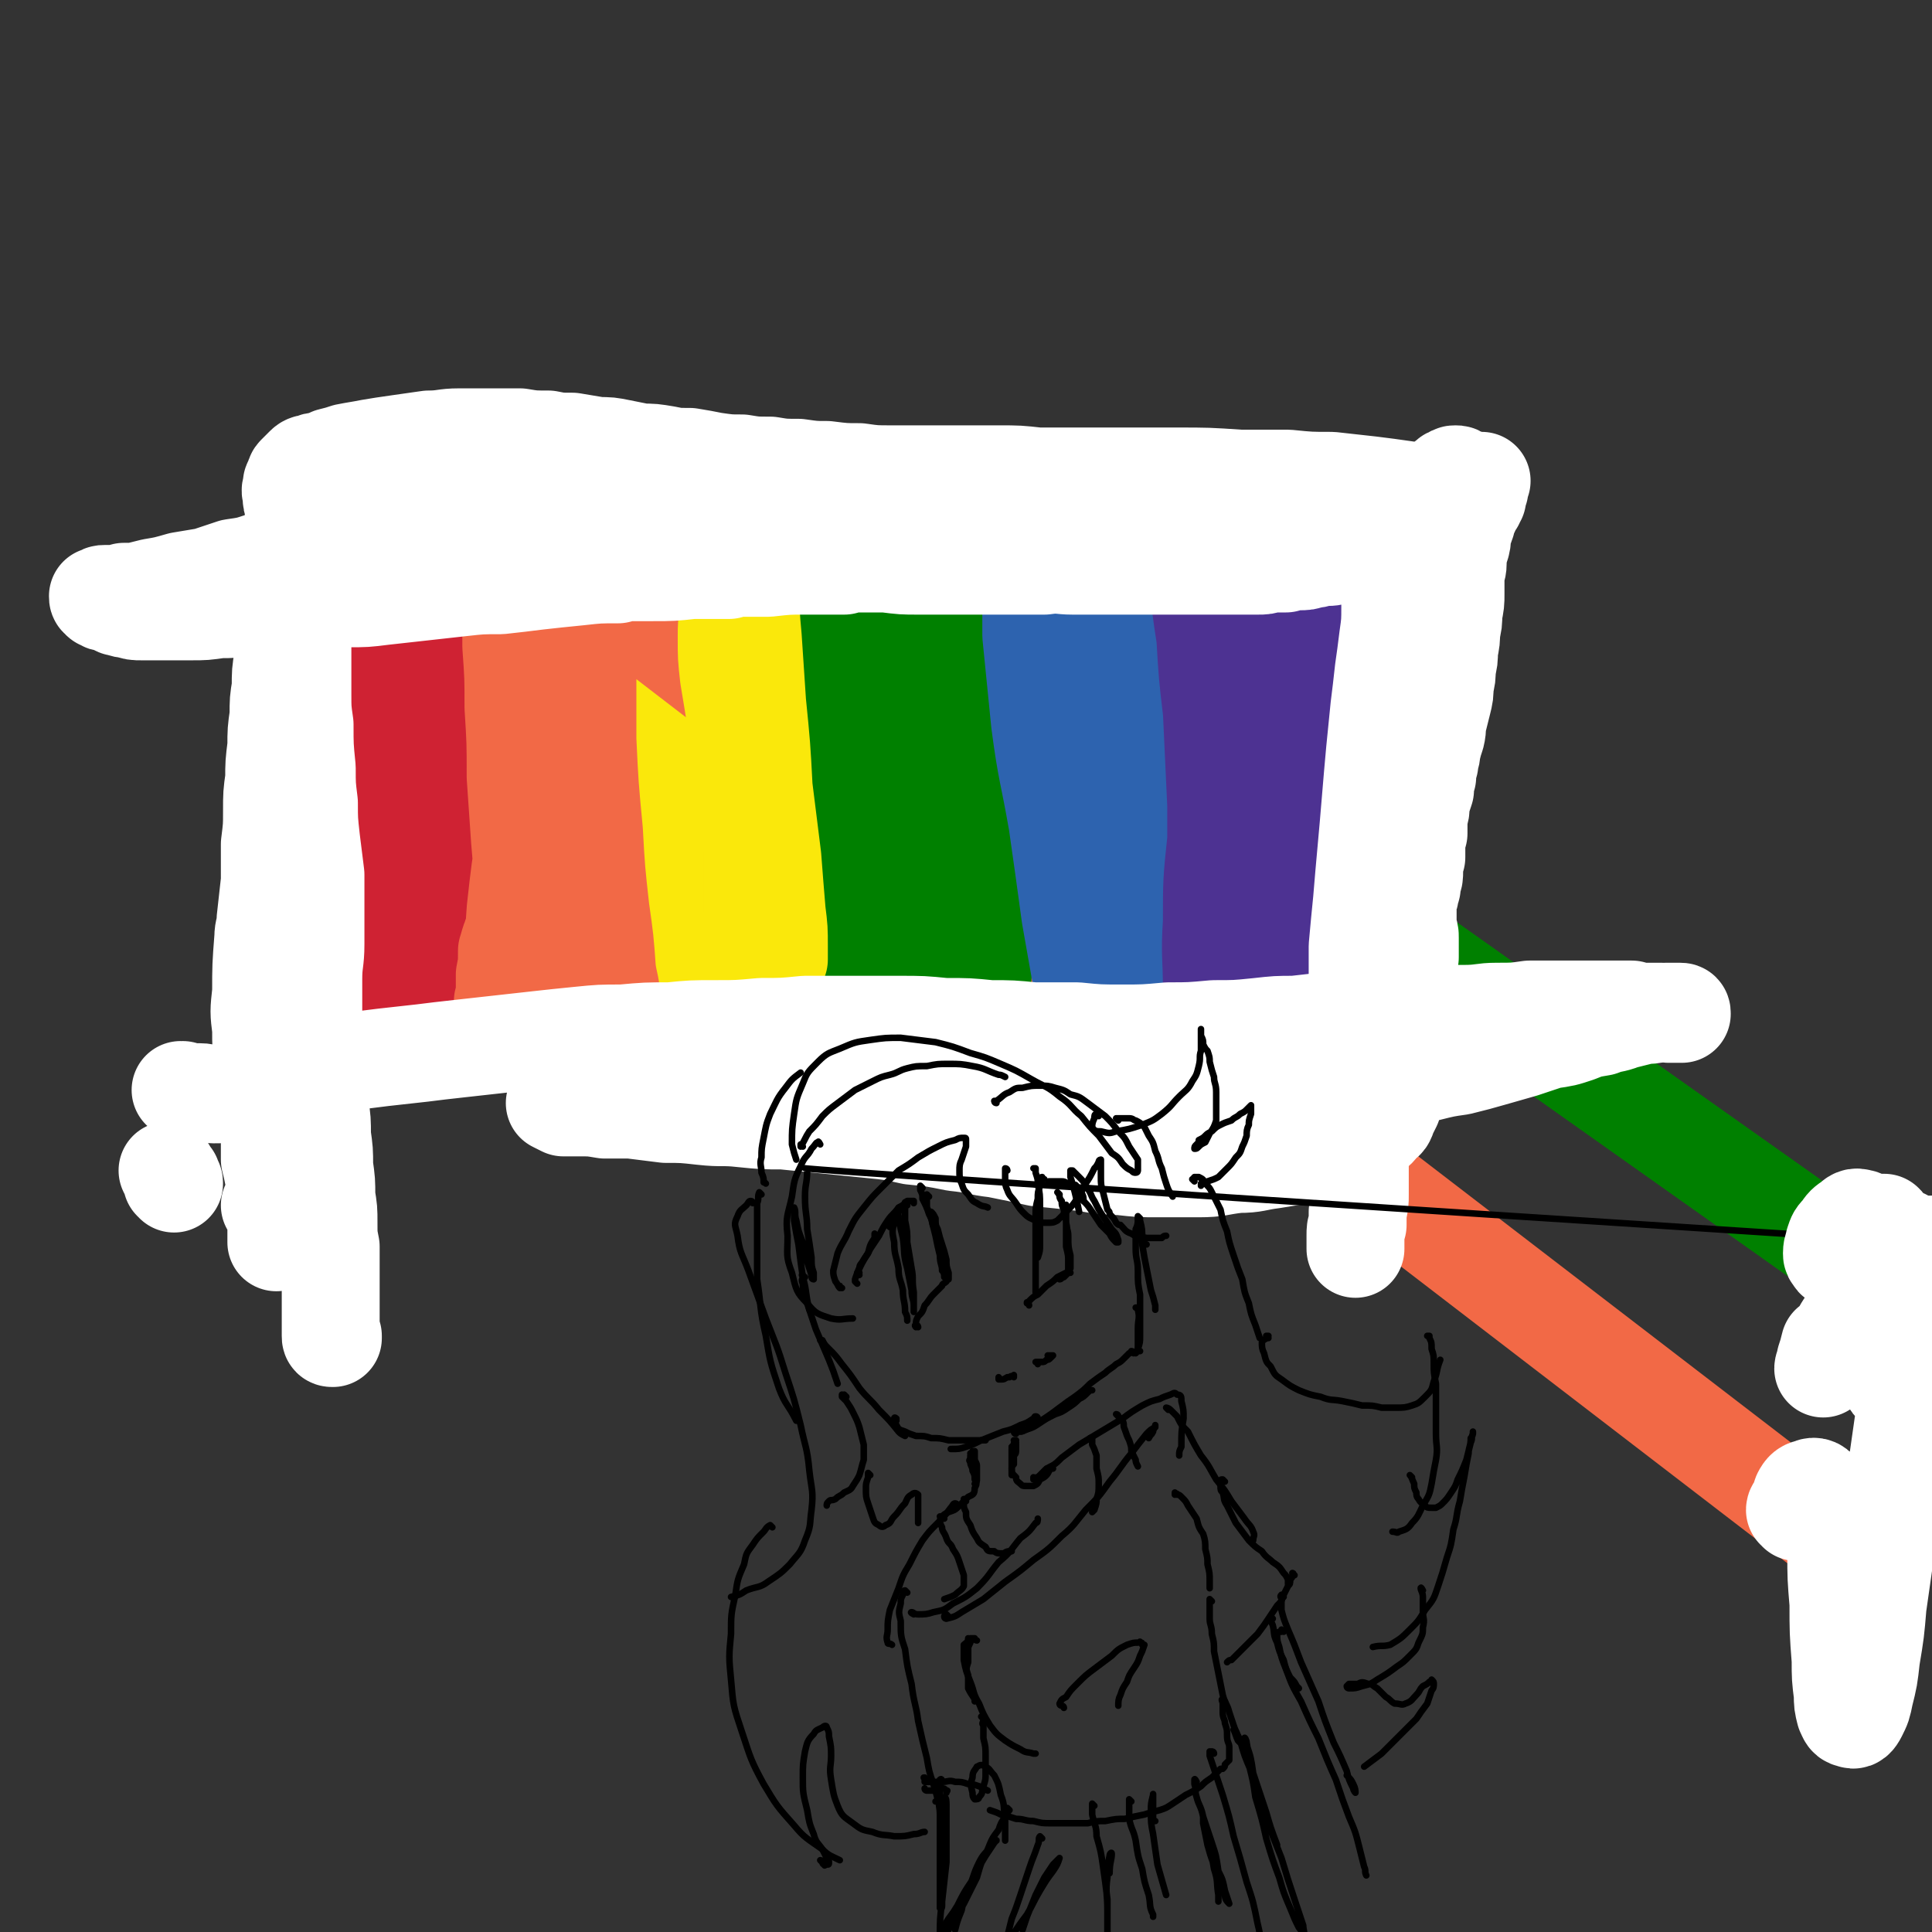 <svg viewBox='0 0 888 888' version='1.1' xmlns='http://www.w3.org/2000/svg' xmlns:xlink='http://www.w3.org/1999/xlink'><rect x="0" y="0" width="888" height="888" fill="#333333" stroke="none"/><g fill='none' stroke='#CF2233' stroke-width='45' stroke-linecap='round' stroke-linejoin='round'><path d='M160,293c0,0 -1,-1 -1,-1 0,0 0,1 0,1 0,0 -1,0 -1,1 -1,2 -2,2 -2,5 -1,5 0,5 0,10 -1,9 -1,9 -1,18 1,13 1,13 2,27 1,16 1,16 2,32 0,15 0,15 1,31 0,10 0,10 1,20 0,5 0,6 2,10 0,0 1,0 1,-1 1,-5 0,-5 0,-10 0,-13 -1,-13 -1,-25 -1,-20 -2,-20 -2,-39 -1,-22 -1,-22 -2,-44 0,-16 0,-16 0,-33 0,-10 0,-10 1,-21 0,-7 0,-7 1,-13 0,-2 0,-4 0,-3 0,1 0,3 0,6 0,9 0,9 0,19 0,3 -1,3 0,7 0,16 0,16 2,32 1,16 1,16 3,32 1,6 1,6 1,11 3,21 3,21 6,42 1,12 1,12 3,24 1,3 1,3 1,6 3,9 2,9 5,17 2,4 3,6 5,7 1,0 2,-2 2,-4 1,-8 0,-8 0,-17 0,-17 0,-17 0,-33 0,-22 -1,-22 0,-44 0,-20 1,-20 2,-41 1,-12 2,-12 3,-24 0,-6 0,-6 1,-11 0,-1 0,-1 0,-3 0,-2 0,-2 0,-4 0,0 0,0 0,0 0,2 0,3 0,5 -1,10 -2,10 -2,21 -1,17 -1,18 -1,35 0,24 0,24 0,47 1,19 0,19 2,39 1,10 1,10 3,20 1,5 2,6 4,9 1,1 2,-1 2,-2 1,-8 0,-9 1,-17 0,-16 0,-16 -1,-33 0,-22 0,-22 -1,-44 0,-23 0,-23 0,-45 0,-16 0,-16 -1,-31 0,-11 1,-11 0,-22 0,-3 0,-4 -2,-7 -1,-1 -2,0 -3,1 -2,3 -2,3 -3,7 -3,7 -3,7 -3,14 -2,10 -2,10 -2,21 -1,17 0,17 -1,34 '/></g>
<g fill='none' stroke='#F26946' stroke-width='45' stroke-linecap='round' stroke-linejoin='round'><path d='M232,257c0,0 -1,-1 -1,-1 0,0 1,0 1,0 1,1 1,1 1,2 0,3 0,3 1,6 0,6 1,6 1,12 0,10 0,10 0,21 1,14 1,14 1,28 1,16 1,16 1,32 1,15 1,15 2,29 1,12 1,12 2,24 1,8 1,8 2,15 0,4 0,4 1,8 0,1 1,2 1,1 0,-2 0,-3 -1,-6 -1,-9 -1,-9 -2,-18 -2,-16 -2,-16 -3,-32 -1,-18 -1,-18 -2,-36 0,-18 0,-18 0,-35 1,-15 1,-15 2,-30 1,-10 1,-10 2,-19 0,-7 0,-7 1,-13 0,-3 0,-4 0,-5 0,-1 0,1 0,2 0,6 0,6 0,13 0,12 0,12 0,24 0,19 0,19 0,38 1,23 1,23 2,47 2,21 2,21 4,42 2,15 2,15 5,31 1,10 2,10 4,19 1,6 1,6 3,10 0,1 0,2 0,1 -1,-5 -1,-6 -2,-12 -2,-14 -3,-14 -4,-29 -3,-23 -3,-23 -5,-45 -1,-25 -1,-25 -1,-50 0,-16 1,-16 2,-33 0,-10 0,-10 1,-19 1,-7 1,-7 3,-13 0,-2 1,-4 2,-4 1,0 0,3 1,5 0,2 0,2 0,4 0,13 0,13 0,26 0,21 0,21 0,42 0,22 0,22 0,44 1,14 0,14 1,29 1,8 1,8 3,16 0,3 1,6 1,5 0,0 0,-3 0,-7 0,-12 -1,-12 -1,-25 0,-19 -1,-19 -1,-38 0,-19 0,-19 0,-37 0,-8 1,-8 0,-16 -1,-1 -2,-2 -2,-2 -3,4 -3,6 -4,11 -4,13 -4,13 -6,26 -3,18 -3,18 -6,36 -3,19 -3,19 -5,37 -1,14 -1,14 -1,28 0,9 0,9 2,17 0,4 0,5 1,8 1,1 2,1 2,0 1,-2 0,-3 0,-6 0,-6 0,-6 0,-12 -1,-6 -1,-6 -2,-12 0,-4 0,-5 -1,-9 0,-1 -1,-2 -2,-2 0,-1 -1,0 -1,1 -1,2 -1,3 -2,6 0,6 0,6 -1,11 0,5 0,5 0,10 -1,2 -1,2 -1,5 0,0 1,1 1,0 0,-1 0,-1 0,-3 1,-3 1,-3 2,-6 1,-3 0,-3 2,-6 1,-1 2,-1 3,-1 0,0 0,1 0,3 '/></g>
<g fill='none' stroke='#FAE80B' stroke-width='45' stroke-linecap='round' stroke-linejoin='round'><path d='M281,265c0,0 -1,0 -1,-1 0,-1 0,-1 0,-3 1,-4 0,-4 1,-8 0,-2 0,-3 1,-4 1,0 1,0 2,1 1,3 1,4 1,8 2,8 2,8 3,17 1,13 1,13 2,26 2,16 2,16 3,32 1,17 1,17 2,34 2,14 2,14 4,28 1,12 1,12 3,24 1,7 1,7 2,14 1,3 1,3 1,7 1,1 1,3 0,2 0,-1 -1,-2 -1,-4 -2,-7 -2,-7 -3,-14 -2,-12 -3,-12 -4,-24 -2,-18 -3,-18 -4,-37 -1,-21 0,-22 0,-43 0,-18 0,-18 1,-35 0,-11 1,-11 1,-22 1,-5 0,-5 1,-10 0,0 -1,0 -1,0 0,5 -1,5 -1,11 -1,12 -1,12 -1,25 1,17 0,17 2,34 1,21 1,21 3,41 3,19 3,19 6,39 2,16 2,16 5,33 2,12 2,12 4,23 2,8 2,8 4,17 1,2 2,5 2,5 0,0 0,-3 0,-6 -1,-10 -1,-10 -2,-20 -2,-15 -2,-15 -3,-30 -1,-20 -1,-20 -2,-40 0,-22 0,-22 1,-44 1,-20 1,-20 3,-40 1,-12 1,-12 3,-23 0,-5 1,-7 1,-10 1,0 1,2 1,3 0,10 0,10 0,20 0,17 0,17 1,34 1,23 1,23 3,45 3,22 3,22 7,42 3,16 3,16 7,31 2,7 2,8 4,14 0,1 1,1 1,0 0,-7 0,-7 -1,-14 -1,-15 -2,-15 -3,-29 -2,-20 -2,-20 -3,-40 -1,-24 -1,-24 -1,-48 1,-24 1,-24 2,-48 1,-9 1,-8 2,-17 0,-2 0,-2 0,-4 1,-4 1,-6 1,-8 1,-1 1,1 1,3 0,9 -1,9 0,18 0,18 0,18 1,36 1,21 1,21 3,43 2,17 2,17 5,34 1,9 1,9 4,19 1,4 1,6 2,7 1,1 1,-2 1,-4 -1,-9 -1,-9 -2,-18 -1,-17 -1,-17 -3,-35 -1,-19 -1,-19 -2,-39 0,-7 0,-8 0,-14 0,-1 0,0 0,1 '/></g>
<g fill='none' stroke='#F26946' stroke-width='45' stroke-linecap='round' stroke-linejoin='round'><path d='M853,745c-1,0 -1,-1 -1,-1 -2,-16 -2,-16 -2,-32 -603,-463 -604,-464 -604,-464 0,0 0,1 -1,2 0,4 -1,4 0,8 0,7 0,7 1,14 2,9 2,9 4,19 3,12 3,12 6,24 3,15 3,15 5,29 3,15 3,15 5,30 3,14 3,14 5,29 2,13 1,13 3,26 1,11 1,11 2,21 1,7 1,7 3,14 1,4 1,5 2,7 0,0 1,-1 1,-2 0,-4 0,-4 -1,-8 0,-8 -1,-8 -2,-15 -1,-14 -1,-14 -3,-28 -2,-18 -2,-18 -3,-36 -2,-21 -2,-21 -3,-42 0,-21 0,-21 0,-42 0,-16 0,-16 0,-32 -1,-8 0,-8 -1,-16 0,-2 0,-4 -1,-4 -2,0 -3,2 -3,4 -3,6 -3,7 -4,13 -1,9 -1,9 -2,18 0,9 0,9 0,18 0,9 0,9 1,18 0,10 0,10 1,20 1,11 1,11 1,22 1,10 0,10 1,20 0,6 0,6 1,12 0,1 0,3 0,2 0,-3 0,-4 0,-8 -1,-11 -1,-11 -1,-21 -1,-16 -1,-16 -2,-32 -1,-17 -1,-17 -1,-34 -1,-10 -1,-10 -1,-20 0,-2 0,-4 -1,-5 -1,0 -1,2 -2,5 '/></g>
<g fill='none' stroke='#008000' stroke-width='45' stroke-linecap='round' stroke-linejoin='round'><path d='M882,602c0,0 -1,0 -1,-1 -496,-351 -496,-351 -497,-352 0,0 0,1 0,1 0,0 0,-1 0,-1 -1,-1 -1,-1 -2,-1 0,0 0,1 0,1 0,4 0,4 0,8 0,8 -1,8 0,16 0,12 0,12 0,25 1,18 2,17 3,35 1,21 0,21 2,42 1,20 1,20 2,39 1,14 1,14 2,27 1,7 1,7 2,15 1,2 1,4 1,4 1,-1 0,-3 0,-5 -1,-8 -1,-8 -2,-16 -2,-13 -2,-13 -4,-27 -2,-17 -2,-17 -3,-34 -1,-18 0,-18 -1,-37 0,-18 0,-18 1,-37 0,-17 0,-17 1,-34 1,-12 1,-12 2,-24 0,-7 0,-7 1,-14 0,-2 0,-3 0,-4 0,0 0,2 0,3 0,7 -1,7 0,15 0,14 0,14 1,29 1,21 1,21 3,42 3,25 2,25 6,50 2,21 2,22 6,43 2,15 2,15 6,29 2,7 2,8 6,15 1,1 3,3 4,2 3,-3 2,-6 3,-11 1,-13 1,-13 1,-25 0,-19 0,-19 0,-38 1,-22 1,-22 1,-43 1,-18 1,-18 2,-36 1,-10 1,-10 2,-20 0,-7 0,-7 1,-13 0,-1 0,-4 0,-3 0,3 0,5 -1,10 0,14 0,14 0,28 1,21 1,21 2,41 2,23 2,23 5,45 2,20 3,20 6,39 2,12 2,12 4,23 1,4 2,7 3,7 1,1 1,-2 1,-4 1,-10 1,-10 0,-20 -1,-18 -1,-18 -2,-36 -1,-25 -2,-25 -2,-50 0,-24 0,-24 1,-48 0,-15 1,-15 1,-30 1,-7 1,-7 1,-15 0,0 0,0 0,0 '/></g>
<g fill='none' stroke='#2D63AF' stroke-width='45' stroke-linecap='round' stroke-linejoin='round'><path d='M478,253c-1,-1 -1,-1 -1,-1 -1,-1 -1,-1 -1,0 -1,1 -1,2 -2,4 0,5 0,5 0,11 0,13 0,13 0,25 2,20 2,20 4,40 3,23 4,23 8,46 3,21 3,21 6,43 3,17 3,17 6,34 1,8 1,8 2,16 0,2 1,4 1,4 0,-1 -1,-3 -1,-6 -2,-11 -2,-11 -3,-21 -3,-18 -3,-18 -4,-35 -2,-19 -2,-20 -3,-39 -1,-18 0,-18 -1,-35 0,-14 0,-14 0,-28 -1,-11 -1,-11 -1,-22 0,-7 0,-7 0,-14 0,-3 0,-3 -1,-6 0,-1 0,-1 0,-1 0,2 0,3 0,6 0,9 0,9 0,18 1,16 1,16 2,31 2,22 2,22 5,43 3,21 3,21 7,42 3,16 3,16 7,31 2,7 2,8 5,14 1,1 3,2 3,1 1,-5 0,-6 1,-12 0,-13 -1,-13 -1,-26 0,-19 -1,-19 0,-39 0,-24 0,-24 1,-48 1,-19 1,-19 3,-38 1,-10 1,-10 3,-21 1,-3 1,-6 2,-5 0,0 0,3 0,7 0,14 -1,14 -1,28 1,22 1,22 2,44 2,22 2,22 5,44 1,14 1,14 4,28 1,7 1,7 3,14 0,0 0,1 0,1 0,-5 -1,-6 -1,-11 -2,-13 -2,-13 -3,-25 -1,-19 -1,-19 -2,-38 -1,-22 -1,-22 -1,-43 0,-15 0,-15 1,-30 0,-8 0,-8 1,-15 0,0 0,0 0,0 -1,11 -1,11 -2,23 0,9 0,9 -1,18 '/></g>
<g fill='none' stroke='#FAE80B' stroke-width='45' stroke-linecap='round' stroke-linejoin='round'><path d='M337,279c0,0 -1,-2 -1,-1 -1,1 -1,2 -1,4 -1,5 -1,5 -1,11 0,9 0,9 1,18 2,12 2,12 4,25 2,19 2,19 5,39 3,22 3,22 5,45 2,16 2,16 4,32 0,8 0,8 1,15 0,3 1,4 0,6 0,1 -2,0 -2,-1 -2,-3 -2,-4 -3,-8 -1,-8 -1,-8 -2,-17 -1,-14 -1,-14 -1,-28 0,-16 0,-16 0,-31 -1,-17 -1,-17 -1,-33 0,-16 0,-16 -1,-32 -1,-13 -1,-13 -2,-26 -1,-10 -1,-10 -2,-19 -1,-6 -1,-6 -2,-11 0,-1 -1,-2 -1,-2 -1,0 -1,1 -1,3 -1,7 -1,7 -1,13 1,12 1,12 2,23 2,15 2,15 4,31 2,18 2,18 5,37 2,16 2,16 4,32 2,11 1,11 3,21 1,7 1,7 3,13 0,2 1,3 2,3 0,-1 0,-3 0,-6 0,-8 0,-8 -1,-16 -1,-12 -1,-12 -2,-25 -2,-16 -2,-16 -4,-32 -1,-19 -1,-19 -3,-39 -1,-15 -1,-15 -2,-30 -1,-11 -1,-11 -1,-23 -1,-7 -1,-7 0,-15 0,-4 0,-4 1,-7 '/></g>
<g fill='none' stroke='#4D3292' stroke-width='45' stroke-linecap='round' stroke-linejoin='round'><path d='M548,240c0,0 -1,-1 -1,-1 0,0 0,0 0,0 1,0 0,-1 0,-1 1,1 1,2 1,4 0,5 0,5 1,10 1,8 1,8 2,16 1,12 1,12 3,25 1,17 1,17 3,34 1,22 1,22 2,43 0,23 0,23 0,47 0,20 0,20 0,40 -1,12 -1,12 -2,24 0,5 0,7 0,10 0,1 0,-1 0,-2 1,-6 1,-6 0,-12 0,-11 0,-11 0,-22 0,-16 -1,-16 0,-31 0,-19 0,-19 2,-38 1,-17 1,-17 3,-34 0,-4 0,-4 1,-7 1,-10 1,-10 2,-20 2,-11 2,-11 4,-22 1,-5 1,-5 3,-10 1,-2 1,-3 2,-3 1,0 1,1 1,3 2,7 1,7 1,15 1,13 1,13 2,26 1,16 1,16 2,32 0,16 0,16 1,31 1,11 1,11 2,23 0,5 0,6 0,11 0,1 1,1 1,1 0,-4 -1,-5 -1,-9 0,-11 0,-11 0,-21 1,-16 1,-16 2,-33 2,-21 2,-21 5,-41 3,-18 4,-18 7,-35 3,-12 3,-11 6,-22 1,-5 2,-6 3,-9 0,-1 0,0 0,1 -2,6 -2,6 -3,13 -3,15 -3,15 -4,29 -2,19 -3,19 -3,38 -1,20 -1,21 -1,41 1,15 1,15 3,30 1,10 1,10 3,20 1,5 1,5 3,10 0,0 1,1 1,1 1,-3 1,-4 1,-8 -1,-9 -1,-9 -1,-18 -1,-14 -1,-14 -1,-29 -1,-17 -1,-17 -1,-35 0,-19 1,-19 2,-38 0,-16 1,-16 2,-32 0,-10 0,-10 1,-20 0,-6 0,-6 0,-12 0,-2 -1,-4 -2,-3 -1,1 -2,3 -3,7 -2,8 -3,9 -3,18 -2,16 -2,16 -2,32 -1,20 -1,20 0,39 1,18 2,18 4,35 2,13 2,13 4,26 2,7 2,7 4,14 0,1 0,4 0,3 0,-1 -1,-3 -2,-7 -2,-10 -2,-10 -3,-19 -3,-17 -3,-17 -4,-34 -2,-21 -2,-21 -2,-43 0,-22 0,-22 1,-43 1,-15 1,-15 3,-29 0,-6 0,-6 1,-11 0,-1 0,0 0,0 -2,8 -2,8 -4,17 -3,19 -4,19 -6,38 -3,26 -2,26 -5,52 -2,27 -2,27 -4,53 -1,6 -1,6 -1,11 '/></g>
<g fill='none' stroke='#FFFFFF' stroke-width='45' stroke-linecap='round' stroke-linejoin='round'><path d='M826,695c0,-1 -1,-1 -1,-1 0,-1 1,-1 1,-2 1,-2 1,-2 2,-5 1,-2 2,-3 4,-3 1,-1 3,-1 4,1 3,4 3,5 4,11 3,10 3,10 4,20 2,13 1,13 2,26 1,11 1,11 1,22 0,6 -1,6 0,13 0,2 0,3 0,4 0,0 0,-1 0,-1 0,-5 0,-5 0,-10 0,-8 0,-8 0,-17 -1,-11 -1,-11 -1,-21 -1,-9 -1,-9 -2,-19 0,-5 0,-5 0,-11 -1,-2 -1,-3 -1,-4 0,0 0,2 0,3 0,6 1,6 1,13 0,11 0,11 1,23 0,13 0,13 1,26 0,8 0,8 1,16 0,4 0,4 1,8 1,2 1,3 3,3 1,1 2,0 3,-2 2,-4 2,-4 3,-9 2,-8 2,-8 3,-17 2,-12 2,-12 3,-24 2,-14 2,-14 4,-28 2,-15 2,-15 4,-29 2,-14 2,-14 4,-28 2,-12 2,-12 4,-24 1,-8 1,-8 2,-17 1,-5 1,-5 2,-10 0,-1 0,-3 0,-2 0,1 -1,2 -1,5 0,6 0,6 -1,12 0,8 0,8 0,16 0,8 0,8 1,16 1,6 1,6 3,12 1,3 1,4 3,5 1,1 2,-1 3,-2 2,-5 1,-6 1,-11 1,-9 1,-9 1,-18 0,-10 0,-10 0,-20 0,-10 0,-10 0,-19 0,-8 0,-8 -1,-15 -1,-4 -1,-4 -2,-7 0,-1 -1,-2 -2,-2 -1,1 -2,1 -3,3 -2,4 -2,4 -4,8 -2,6 -2,6 -4,12 -2,6 -2,6 -4,13 -2,6 -2,6 -3,12 -1,5 -1,5 -1,10 0,2 -1,3 0,5 0,1 1,1 1,0 1,-2 1,-2 1,-5 1,-5 1,-5 2,-10 0,-7 0,-7 0,-14 0,-7 1,-7 0,-13 0,-6 0,-6 -1,-11 -1,-3 -1,-4 -3,-6 -1,-2 -2,-2 -3,-1 -3,0 -3,1 -4,3 -3,3 -3,3 -4,7 -2,4 -2,4 -3,9 -1,6 -1,6 -1,11 0,5 -1,5 1,10 1,3 1,4 3,6 2,1 3,2 5,1 4,-1 5,-1 7,-5 3,-3 3,-3 5,-7 2,-5 2,-5 3,-10 0,-3 1,-4 1,-7 -1,-3 -1,-4 -3,-5 -1,-1 -2,-1 -4,-1 -4,1 -4,2 -7,4 -7,6 -7,6 -13,13 -5,6 -5,7 -9,14 -2,4 -2,4 -4,8 0,1 -1,3 -1,3 0,-1 1,-2 1,-4 1,-3 1,-3 2,-7 '/><path d='M80,544c0,-1 0,-1 -1,-1 0,-1 0,-1 0,-2 -1,-1 -1,-1 -2,-3 '/><path d='M84,502c0,0 0,-1 -1,-1 0,0 1,0 1,1 0,0 0,-1 0,-1 1,1 1,1 2,1 3,0 3,0 6,0 3,0 3,1 6,1 4,0 5,0 8,-1 6,-1 6,-1 11,-2 6,-2 6,-2 13,-4 7,-2 7,-2 15,-4 7,-2 7,-2 15,-4 8,-1 8,-1 16,-2 9,-1 9,-1 18,-2 8,-1 8,-1 17,-2 9,-1 9,-1 18,-2 9,-1 9,-1 18,-2 9,-1 9,-1 19,-2 10,-1 10,-1 20,-1 11,-1 11,-1 22,-1 10,-1 10,-1 21,-1 10,0 10,0 21,-1 10,0 10,0 20,-1 11,0 11,0 21,0 11,0 11,0 22,0 11,0 11,0 21,1 11,0 11,0 21,1 10,0 10,0 20,1 10,0 10,0 20,0 10,1 10,1 21,1 10,0 10,0 21,-1 10,0 10,0 21,-1 10,0 10,0 20,-1 9,-1 9,-1 17,-1 9,-1 9,-1 17,-2 8,0 8,0 16,-1 8,0 8,0 15,-1 8,0 8,0 15,0 8,-1 8,-1 15,-1 8,0 8,-1 15,-1 8,0 8,0 15,-1 7,0 7,0 13,0 7,0 7,0 13,0 6,0 6,0 11,0 5,0 5,0 10,0 3,1 3,1 7,1 3,0 3,0 6,0 2,0 2,0 4,1 2,0 2,0 3,0 1,0 1,0 2,0 0,0 0,0 1,0 0,0 0,0 0,0 0,-1 0,-1 -1,-1 0,0 0,0 0,0 -1,0 -1,0 -1,0 -1,0 -1,0 -1,0 -2,0 -2,0 -4,0 -3,1 -3,1 -5,1 -4,1 -4,0 -7,1 -4,1 -4,1 -8,2 -5,2 -5,1 -10,3 -6,1 -6,1 -11,3 -6,2 -6,2 -13,3 -6,2 -6,2 -12,4 -7,2 -7,2 -14,4 -7,2 -7,2 -15,4 -7,1 -7,1 -15,3 -8,2 -8,2 -16,3 -7,1 -7,1 -16,2 -8,1 -8,1 -16,2 -8,1 -8,1 -17,1 -8,1 -8,1 -16,1 -8,1 -8,1 -16,2 -8,0 -8,0 -17,0 -7,1 -7,1 -15,1 -8,0 -8,0 -15,0 -8,0 -8,0 -15,0 -7,0 -7,0 -15,0 -8,0 -8,0 -15,0 -8,0 -8,0 -16,0 -8,0 -8,0 -15,1 -8,0 -8,0 -16,0 -7,1 -7,1 -14,1 -7,0 -7,0 -14,0 -7,0 -7,0 -14,0 -7,1 -7,1 -14,1 -8,0 -8,0 -15,0 -6,1 -6,0 -13,0 -6,0 -6,1 -11,1 -6,0 -6,0 -12,0 -5,0 -5,0 -10,0 -5,0 -5,0 -10,0 -5,0 -5,0 -9,0 -5,0 -5,0 -9,0 -4,0 -4,-1 -8,-1 -3,0 -3,0 -6,-1 -3,0 -3,0 -5,0 -1,0 -1,0 -1,0 0,0 0,0 0,0 2,1 2,1 4,2 4,0 4,0 8,0 5,0 5,0 11,1 6,0 6,0 12,0 8,1 8,1 16,2 8,0 8,0 17,1 9,1 9,0 18,1 10,1 10,1 19,1 10,1 10,1 20,2 10,1 10,1 20,2 10,1 10,1 19,3 10,1 10,1 20,3 10,1 10,2 19,3 10,2 10,2 19,4 10,1 10,1 19,2 9,1 9,2 19,2 9,1 9,1 18,1 9,0 9,0 18,0 9,0 9,-1 18,-2 8,0 8,-1 16,-2 6,-1 6,-1 13,-2 6,-1 6,-1 12,-2 4,-1 4,-1 8,-2 4,-1 4,-2 7,-3 3,-2 3,-2 6,-4 2,-1 2,-1 4,-4 2,-1 2,-1 3,-4 1,-2 1,-2 2,-4 1,-3 0,-3 1,-5 0,-3 0,-3 0,-6 1,-3 1,-3 1,-6 0,-2 0,-2 0,-5 1,-3 1,-3 1,-5 0,-3 0,-3 0,-5 0,-2 0,-2 0,-4 0,-2 0,-2 0,-5 0,-2 0,-2 0,-4 0,-2 0,-2 0,-4 0,-2 1,-2 1,-3 0,-2 0,-2 1,-4 0,-2 0,-2 1,-4 0,-2 0,-2 1,-4 0,-2 0,-2 1,-4 0,0 0,0 0,-1 0,-1 0,-1 0,-3 0,-2 0,-2 0,-5 0,-2 0,-2 -1,-4 0,-1 0,-1 0,-3 0,0 0,0 0,-1 0,-2 0,-2 0,-4 0,-2 0,-2 0,-5 1,-2 1,-2 1,-4 1,-2 1,-2 1,-5 1,-2 1,-2 1,-5 0,-3 0,-3 1,-6 0,-2 0,-2 0,-5 0,-3 0,-3 1,-6 0,-4 0,-4 0,-7 1,-4 1,-3 1,-7 1,-3 1,-3 2,-6 0,-3 0,-3 1,-6 0,-3 0,-3 1,-6 0,-3 1,-3 1,-6 1,-4 1,-4 2,-7 1,-4 0,-4 1,-7 1,-4 1,-4 2,-8 1,-4 1,-4 1,-8 1,-4 1,-4 1,-8 1,-4 1,-4 1,-8 1,-5 1,-5 1,-9 1,-4 1,-4 1,-8 1,-5 1,-5 1,-9 0,-4 0,-4 0,-7 0,-4 1,-4 1,-7 0,-4 0,-4 1,-7 1,-3 1,-3 1,-7 1,-2 1,-2 2,-5 0,-3 1,-3 2,-6 0,-2 0,-2 1,-4 1,-2 1,-2 2,-4 0,-1 0,-1 0,-2 1,-1 1,-1 1,-2 0,0 0,0 1,-1 0,0 0,0 0,0 0,0 0,0 0,0 -1,1 -1,1 -1,1 0,1 0,1 0,2 0,0 0,0 0,1 -1,0 -1,0 -1,1 0,1 0,1 0,3 -1,1 -1,1 -1,2 -1,1 -1,1 -2,2 0,2 0,2 -1,3 -1,1 -1,1 -2,2 -1,1 -1,1 -2,2 -2,1 -2,1 -3,2 -1,1 -1,1 -2,2 -2,1 -2,1 -3,2 -1,1 -1,1 -2,1 -2,1 -2,1 -3,2 -1,0 -1,1 -2,1 -1,0 -1,0 -2,0 -2,1 -2,1 -3,1 -1,0 -1,0 -2,1 -1,0 -1,0 -2,0 -2,0 -2,0 -3,0 -2,1 -2,1 -3,1 -2,1 -2,1 -4,1 -2,0 -2,0 -4,0 -2,0 -2,0 -4,0 -2,0 -2,0 -4,1 -2,0 -2,0 -5,0 -2,0 -2,0 -5,0 -3,1 -3,1 -5,1 -4,0 -4,1 -7,1 -3,1 -3,1 -6,1 -3,0 -3,0 -6,1 -3,0 -3,0 -7,0 -3,1 -3,1 -6,1 -4,0 -4,0 -8,0 -5,0 -5,0 -9,0 -5,0 -5,0 -9,0 -6,0 -6,0 -11,0 -5,0 -5,0 -11,0 -6,0 -6,0 -12,0 -6,0 -6,0 -12,0 -6,0 -6,0 -13,0 -6,0 -6,-1 -13,0 -7,0 -7,0 -14,0 -7,0 -7,0 -14,0 -7,0 -7,0 -14,0 -8,0 -8,0 -16,0 -7,0 -7,0 -15,-1 -8,0 -8,0 -15,0 -2,0 -2,0 -4,1 -7,0 -7,0 -13,0 -3,0 -3,0 -5,0 -8,0 -8,0 -17,1 -7,0 -7,0 -14,0 -2,0 -2,0 -4,1 -9,0 -9,0 -17,0 -9,1 -9,1 -18,1 -6,0 -6,0 -12,0 -2,0 -2,0 -4,1 -9,0 -9,0 -18,1 -10,1 -10,1 -19,2 -8,1 -8,1 -17,2 -9,0 -9,0 -18,1 -9,1 -9,1 -18,2 -9,1 -9,1 -18,2 -8,1 -8,1 -16,1 -8,1 -8,1 -16,2 -8,0 -8,0 -15,1 -8,1 -8,1 -15,1 -7,1 -7,1 -13,1 -7,1 -7,1 -13,1 -4,0 -4,0 -8,0 -3,0 -3,0 -7,0 -4,0 -4,0 -8,0 -3,0 -3,0 -6,-1 -3,0 -3,-1 -5,-1 -2,-1 -2,-1 -4,-2 -2,0 -2,0 -3,-1 -1,0 -1,0 -1,-1 -1,0 -1,0 -1,-1 0,0 1,0 1,0 1,-1 1,-1 2,-1 2,0 2,0 4,0 2,0 2,0 5,-1 2,0 2,0 5,0 4,-1 4,-1 8,-2 6,-1 6,-1 13,-3 6,-1 6,-1 12,-2 6,-2 6,-2 12,-4 7,-1 7,-1 13,-3 7,-2 7,-2 13,-3 6,-2 6,-1 13,-3 5,-1 5,-1 11,-2 6,-1 6,-1 12,-1 6,-1 6,-1 12,-2 6,-1 6,-1 12,-2 6,-1 6,-2 12,-2 6,-1 6,-1 12,-2 7,-1 7,-1 13,-1 6,-1 6,-1 12,-1 7,0 7,0 13,0 7,0 7,0 14,0 7,-1 7,-1 15,-1 7,0 7,0 15,-1 8,0 8,0 15,0 8,-1 8,-1 16,-1 7,0 7,0 15,0 8,-1 8,-1 16,-1 8,0 8,0 16,0 8,0 8,0 16,1 8,0 8,-1 16,0 7,0 7,0 15,0 7,0 7,0 15,1 8,0 8,0 16,0 7,0 7,0 15,0 8,1 8,1 16,0 7,0 7,0 15,0 7,0 7,0 15,-1 8,0 8,0 16,0 8,0 8,0 15,0 8,0 8,0 15,0 7,0 7,0 14,0 6,0 6,0 12,1 6,0 6,0 12,0 6,0 6,0 12,0 5,0 5,0 10,0 6,0 6,-1 11,-1 5,0 5,0 10,-1 4,-1 4,-1 9,-1 4,-1 4,-1 8,-1 4,-1 4,-1 7,-1 3,-1 3,-1 5,-1 2,0 2,0 4,0 1,0 1,0 1,0 0,0 1,-1 0,-1 -1,0 -1,0 -2,0 -3,-1 -3,-1 -6,-1 -5,-1 -5,-1 -10,-2 -7,-1 -7,-1 -14,-2 -7,-1 -7,-1 -15,-2 -9,-1 -9,-1 -18,-2 -10,0 -10,0 -20,-1 -3,0 -3,0 -5,0 -9,0 -9,0 -17,0 -15,-1 -15,-1 -29,-1 -11,0 -11,0 -22,0 -11,0 -11,0 -22,0 -10,0 -10,0 -20,0 -9,-1 -9,-1 -18,-1 -9,0 -9,0 -17,0 -8,0 -8,0 -17,0 -7,0 -7,0 -15,0 -8,0 -8,0 -15,-1 -7,0 -7,0 -15,-1 -6,0 -6,0 -13,-1 -7,0 -7,0 -13,-1 -7,0 -7,0 -13,-1 -6,0 -6,0 -13,-1 -5,-1 -5,-1 -11,-2 -6,0 -6,0 -11,-1 -6,-1 -6,-1 -11,-1 -5,-1 -5,-1 -10,-2 -5,-1 -5,-1 -10,-1 -6,-1 -6,-1 -12,-2 -6,0 -6,0 -11,-1 -7,0 -7,0 -13,-1 -7,0 -7,0 -13,0 -8,0 -8,0 -15,0 -7,0 -7,1 -14,1 -7,1 -7,1 -14,2 -7,1 -7,1 -13,2 -5,1 -6,1 -11,2 -3,1 -3,1 -7,2 -2,1 -2,1 -5,2 -2,0 -2,0 -4,1 -1,0 -2,0 -3,1 -1,1 -1,1 -2,2 -1,1 -1,1 -2,2 -1,1 0,1 -1,3 -1,1 -1,1 -1,3 -1,2 0,2 0,4 0,2 0,2 1,5 0,3 0,3 0,6 1,4 1,4 0,8 0,5 0,5 -1,10 -1,5 -2,5 -2,10 -1,5 -1,5 -1,11 -1,6 -1,6 -1,12 0,6 0,6 0,13 -1,6 -1,6 -1,13 -1,6 -1,6 -1,13 -1,7 -1,7 -1,14 -1,8 -1,8 -1,15 -1,7 -1,7 -1,15 0,7 0,7 -1,15 0,9 0,9 0,17 -1,9 -1,9 -2,18 0,4 -1,4 -1,8 -1,13 -1,13 -1,25 -1,9 -1,9 0,17 0,8 0,8 1,16 0,8 0,8 1,16 1,8 1,8 2,15 0,6 0,6 0,13 1,4 1,4 2,9 1,3 1,3 1,7 1,3 1,3 1,6 0,3 0,3 0,6 0,3 0,3 0,5 -1,2 -1,2 -1,3 0,1 0,1 0,1 0,0 0,1 0,1 0,0 0,-1 0,-1 0,-1 0,-1 0,-2 0,-1 0,-1 0,-3 0,-2 0,-2 0,-4 0,-2 0,-2 0,-4 0,-1 0,-1 0,-3 -1,0 0,-1 -1,-1 0,0 -1,0 -2,1 '/><path d='M676,228c0,0 -1,0 -1,-1 0,0 1,0 1,0 0,-2 0,-2 -1,-4 0,-2 -1,-2 -2,-3 -1,-1 -1,-1 -2,-1 -1,-1 -1,-1 -2,-1 0,0 0,0 0,0 -1,0 -1,0 -2,1 -1,0 -1,0 -2,1 0,0 0,0 -1,1 -1,1 -1,1 -2,2 -1,1 -1,1 -3,2 -1,1 -1,1 -2,1 -2,1 -2,1 -3,2 -2,1 -2,1 -3,2 -2,1 -2,1 -3,3 -1,1 -1,1 -2,2 -1,2 -1,2 -1,3 -1,2 -1,2 -1,4 -1,3 -1,3 -1,6 0,4 0,4 -1,8 0,5 -1,5 -1,10 -1,6 -1,6 -2,12 0,8 0,8 -1,15 -1,8 -1,8 -2,15 -1,9 -1,9 -2,17 -1,10 -1,10 -2,20 -1,11 -1,11 -2,23 -1,12 -1,12 -2,23 -1,11 -1,11 -2,23 -1,10 -1,10 -2,21 0,10 0,10 0,19 0,10 0,10 -1,19 0,9 0,9 0,17 1,8 1,8 1,15 0,7 0,7 1,14 0,6 0,6 0,12 0,5 0,5 0,10 0,4 0,4 0,8 0,4 0,4 -1,8 0,3 0,3 0,6 -1,2 -1,2 -1,5 0,2 0,2 0,4 0,1 0,1 0,2 '/><path d='M135,279c0,0 -1,0 -1,-1 0,0 1,0 1,0 2,-3 1,-3 2,-6 1,-1 1,-1 2,-2 0,0 0,1 0,1 0,2 0,2 0,4 0,3 0,3 0,6 0,6 0,6 0,11 0,7 0,7 0,13 0,7 0,7 0,14 0,7 0,7 1,14 0,10 0,10 1,20 0,8 0,8 1,16 0,8 0,8 1,17 1,8 1,8 2,16 0,9 0,9 0,17 0,8 0,8 0,15 0,8 -1,8 -1,16 0,8 0,8 0,16 0,8 0,8 0,16 1,6 1,6 2,13 0,7 1,7 1,13 1,7 1,7 1,14 1,7 1,7 1,14 1,7 1,7 1,14 1,6 1,6 1,12 0,6 0,6 1,11 0,5 0,5 0,10 0,4 0,4 0,8 0,4 0,4 0,8 0,4 0,4 0,7 0,2 0,2 0,4 0,2 0,2 0,3 0,1 0,1 0,1 0,1 0,1 1,1 0,0 0,0 0,-1 '/></g>
<g fill='none' stroke='#000000' stroke-width='3' stroke-linecap='round' stroke-linejoin='round'><path d='M870,567c0,0 -1,-1 -1,-1 -1,1 0,2 -1,3 -6,3 -7,6 -14,6 -9,-1 -10,-3 -19,-7 -464,-30 -465,-31 -465,-31 0,0 1,0 1,1 0,6 -1,6 -1,12 0,8 1,8 1,15 1,6 1,6 2,13 0,4 0,4 1,7 0,2 0,3 0,3 -1,0 -1,-1 -1,-2 -1,-3 -1,-3 -2,-6 -1,-4 -1,-4 -2,-9 -2,-5 -2,-5 -3,-10 -1,-3 0,-4 -1,-6 0,0 0,0 0,0 0,3 0,3 0,6 1,6 1,6 2,11 1,8 1,8 2,15 2,7 1,7 3,15 '/><path d='M370,587c-1,0 -1,-1 -1,-1 -1,0 0,0 0,1 0,1 -1,1 0,3 0,5 1,5 2,9 2,6 2,6 4,12 3,7 3,7 6,14 2,5 2,5 4,11 '/><path d='M378,617c0,-1 0,-1 -1,-1 0,0 1,0 1,0 1,2 1,2 3,4 3,3 3,3 6,7 4,5 4,5 8,11 4,5 5,5 9,10 5,5 5,5 9,10 1,1 1,1 3,2 '/><path d='M412,653c0,-1 0,-1 -1,-1 0,-1 1,0 1,0 0,2 -1,2 0,3 1,2 1,2 4,3 2,1 2,1 5,2 4,0 4,0 7,1 4,0 4,0 8,1 4,0 4,0 8,0 3,0 3,0 6,0 2,0 2,0 3,0 '/><path d='M467,659c-1,0 -1,-1 -1,-1 0,0 0,0 1,0 2,0 3,0 5,-1 3,-1 3,-1 6,-3 3,-2 3,-2 7,-4 3,-1 3,-1 6,-3 3,-2 3,-2 5,-4 2,-1 2,-1 4,-3 1,-1 1,-1 2,-1 '/><path d='M524,621c0,0 -1,0 -1,-1 0,0 0,0 0,0 0,-2 0,-2 0,-4 0,-3 0,-3 0,-5 0,-5 1,-5 0,-9 0,-1 0,-1 -1,-1 '/><path d='M524,560c0,0 -1,-1 -1,-1 0,2 1,2 1,5 1,4 0,4 1,8 1,6 1,6 2,11 1,5 1,5 2,10 1,3 1,3 2,7 0,1 0,1 0,2 '/><path d='M527,572c0,0 -1,0 -1,-1 -1,-1 0,-1 -1,-1 0,-5 0,-5 -1,-9 0,0 -1,-1 -1,-1 0,2 0,3 -1,5 0,4 0,4 0,9 0,5 1,5 1,10 0,6 0,6 1,11 0,5 0,5 0,10 0,4 0,4 0,9 0,3 0,3 -1,6 0,1 0,1 -1,2 0,0 0,0 0,0 '/><path d='M521,622c0,0 0,-1 -1,-1 0,0 0,1 -1,1 -1,1 -1,1 -2,2 -2,2 -2,2 -4,3 -2,2 -3,2 -5,4 -3,2 -3,2 -7,5 -3,3 -3,3 -7,6 -3,2 -3,2 -7,5 -4,3 -4,3 -7,5 -3,2 -3,2 -5,3 -2,1 -2,2 -4,2 -1,1 -1,1 -2,1 0,0 0,0 0,0 '/><path d='M477,652c0,0 0,-1 -1,-1 -1,0 0,1 -1,1 -3,2 -3,2 -6,3 -4,2 -4,2 -8,3 -5,2 -5,2 -10,4 -4,2 -4,2 -7,3 -3,1 -3,1 -7,1 '/><path d='M394,590c-1,-1 -1,-1 -1,-1 0,-1 0,-1 0,-1 1,-3 1,-3 2,-5 2,-4 2,-4 4,-7 1,-4 1,-4 3,-7 0,-1 0,-1 0,-2 '/><path d='M395,586c0,-1 -1,-1 -1,-1 0,0 1,0 1,0 0,0 -1,-1 0,-2 0,-2 1,-2 2,-4 2,-3 2,-3 3,-5 2,-3 2,-3 4,-6 2,-4 2,-4 4,-7 2,-3 3,-3 5,-6 2,-1 2,-1 4,-3 1,0 2,0 3,0 0,0 0,1 0,1 '/><path d='M409,564c0,0 -1,-1 -1,-1 0,-1 1,0 1,-1 1,-1 1,-1 2,-3 2,-2 2,-2 3,-3 '/><path d='M427,550c0,0 -1,-1 -1,-1 0,1 0,1 0,2 0,2 0,2 0,4 1,2 1,2 2,5 1,2 0,3 2,5 0,1 0,1 1,2 '/><path d='M417,554c-1,-1 -1,-1 -1,-1 0,-1 0,0 0,0 0,1 0,1 0,2 0,3 0,3 0,6 1,5 1,5 1,10 1,6 1,6 2,12 1,5 0,5 1,11 0,3 0,3 0,7 0,1 0,2 0,2 0,0 0,-2 0,-3 0,-3 -1,-3 -1,-7 -1,-5 -1,-5 -2,-10 -2,-7 -1,-7 -2,-14 -1,-4 -1,-4 -2,-9 0,-2 0,-2 -1,-3 0,-1 0,0 0,0 -1,2 -1,3 -1,5 -1,4 -1,4 0,9 0,6 1,6 2,12 0,5 1,5 2,10 0,5 1,5 1,10 1,2 1,2 1,4 '/><path d='M424,546c0,0 -1,-1 -1,-1 0,0 0,1 0,2 1,2 1,2 1,4 2,4 2,4 3,7 2,4 2,4 3,8 2,3 2,3 3,7 1,3 1,4 1,7 0,3 0,3 0,5 0,1 0,2 0,2 0,-1 0,-2 -1,-3 0,-3 -1,-3 -1,-7 -1,-4 -1,-4 -2,-9 -1,-4 -1,-4 -2,-8 0,-2 0,-2 0,-3 0,0 0,0 0,0 1,1 1,1 2,3 0,3 0,3 1,5 1,4 1,4 2,7 1,3 1,3 2,7 0,3 0,3 1,6 0,1 0,1 0,3 '/><path d='M422,610c0,0 0,-1 -1,-1 0,0 0,1 0,1 0,0 -1,-1 0,-1 0,-2 0,-2 1,-4 2,-2 2,-2 3,-5 2,-2 2,-3 4,-5 2,-2 2,-2 4,-4 0,-1 1,-1 2,-2 0,0 0,0 0,0 '/><path d='M483,544c-1,0 -1,-1 -1,-1 0,0 0,0 1,0 1,0 1,0 2,0 2,0 2,0 3,0 1,0 1,0 3,1 1,0 1,0 3,1 1,1 2,1 3,3 1,2 1,2 1,4 '/><path d='M495,546c0,-1 -1,-2 -1,-1 0,0 0,0 1,1 0,1 0,1 0,2 1,2 2,2 3,4 2,2 2,2 4,5 2,3 2,3 4,6 2,2 2,2 4,4 1,2 1,2 3,4 0,0 0,0 1,0 0,0 0,-1 0,-1 -1,-3 -1,-3 -3,-5 -2,-3 -2,-3 -4,-6 -2,-3 -2,-3 -4,-7 -2,-3 -1,-3 -4,-7 -1,-2 -1,-2 -3,-4 -1,-1 -1,-1 -2,-2 -1,-1 -1,-1 -1,-1 -1,0 -1,0 -1,0 0,1 0,1 0,3 1,3 1,3 2,7 1,4 1,4 2,9 '/><path d='M476,538c0,0 0,-1 -1,-1 0,0 1,0 1,0 0,1 0,1 0,2 1,3 1,3 1,5 1,5 1,5 1,10 0,5 0,5 0,10 0,4 0,4 0,8 0,3 0,3 -1,6 '/><path d='M480,542c-1,0 -1,-1 -1,-1 -1,0 0,1 0,1 0,0 0,-1 0,-1 -1,2 -1,2 -1,4 -1,3 -1,3 -1,6 -1,4 -1,4 -1,8 0,5 0,5 0,10 0,6 0,6 0,12 0,5 0,5 0,11 0,1 0,1 0,2 '/><path d='M487,549c0,0 -1,-1 -1,-1 0,0 1,1 1,2 0,0 0,1 1,2 0,2 0,2 1,4 0,3 1,3 1,6 1,4 0,4 1,8 0,4 0,4 0,8 0,2 0,2 0,5 0,1 0,1 0,1 0,-1 0,-2 0,-4 0,-3 0,-3 -1,-7 0,-6 0,-6 0,-11 0,-4 0,-4 0,-7 0,-1 0,-2 0,-1 0,0 0,1 0,2 0,3 0,3 0,5 0,4 1,4 1,7 0,5 0,5 1,9 0,3 0,3 0,6 '/><path d='M473,600c0,-1 -1,-1 -1,-1 0,-1 0,0 0,0 1,0 1,-1 1,-1 2,-2 2,-2 4,-3 2,-2 2,-2 4,-4 3,-2 3,-2 5,-4 2,-1 2,-1 4,-2 1,0 1,0 1,0 1,0 1,0 1,0 0,0 0,0 -1,0 -1,1 -1,1 -2,2 -1,0 -1,1 -2,1 '/><path d='M460,634c0,0 -1,0 -1,-1 0,0 0,1 0,1 0,0 0,0 0,0 0,0 1,0 1,0 2,0 1,0 3,-1 0,0 0,0 1,0 1,-1 1,0 2,-1 0,0 0,0 0,0 0,0 0,1 0,1 '/><path d='M477,627c0,0 0,-1 -1,-1 0,0 1,0 1,0 0,0 0,0 0,0 1,0 1,0 2,0 1,0 1,0 2,-1 1,0 1,0 2,-1 0,0 0,0 1,-1 0,0 -1,0 -1,0 0,0 0,0 -1,0 0,0 0,0 0,0 0,0 -1,0 0,0 0,1 0,0 1,1 0,0 0,0 0,0 '/><path d='M448,668c0,-1 -1,-1 -1,-1 0,0 1,0 1,0 0,1 0,1 0,1 0,2 0,2 0,3 1,2 1,2 1,3 0,2 0,2 0,3 0,2 0,2 0,3 0,1 0,1 -1,2 0,0 0,0 0,0 '/><path d='M466,666c0,-1 -1,-1 -1,-1 0,0 0,0 1,0 0,0 0,0 0,-1 0,0 1,0 1,0 0,1 0,1 0,2 0,2 0,2 -1,3 0,2 0,2 0,4 -1,1 -1,1 -1,3 0,1 0,1 0,2 '/><path d='M476,680c0,0 -1,-1 -1,-1 0,0 0,1 0,1 1,-1 1,-1 2,-1 2,-2 2,-2 4,-4 4,-2 4,-2 7,-5 4,-3 4,-3 8,-6 5,-3 5,-3 10,-6 5,-3 5,-3 10,-6 4,-3 4,-3 9,-6 4,-2 4,-2 8,-3 2,-1 2,-1 5,-2 2,-1 2,-1 3,0 2,0 2,1 2,3 1,4 1,4 1,8 -1,6 -1,6 -1,13 -1,2 -1,2 -1,4 '/><path d='M440,692c0,0 0,-1 -1,-1 -1,0 -1,1 -2,2 -3,4 -3,4 -6,7 -4,4 -4,4 -7,8 -3,5 -3,5 -6,11 -3,5 -3,5 -5,11 -2,5 -2,5 -4,10 -1,5 -1,5 -1,9 0,3 -1,3 0,6 0,1 1,0 2,1 '/><path d='M417,732c0,0 -1,-1 -1,-1 -1,0 -1,1 -1,2 -1,2 -1,2 -1,4 -1,4 -1,4 0,8 0,7 0,7 2,13 1,8 1,8 3,16 1,9 2,9 3,17 2,9 2,9 4,17 1,6 1,6 3,12 1,3 1,3 2,7 0,0 0,1 0,1 0,0 0,0 -1,0 '/><path d='M420,742c0,0 -2,-1 -1,-1 1,0 1,1 3,1 3,0 4,0 7,-1 5,-1 5,-1 9,-4 6,-3 6,-3 11,-7 6,-6 5,-6 10,-12 6,-5 5,-5 10,-11 4,-3 4,-3 7,-7 1,0 1,-1 1,-2 0,0 0,0 0,0 '/><path d='M436,743c0,0 -1,-1 -1,-1 -1,0 -1,1 -1,1 0,1 1,1 1,1 4,-1 4,-1 7,-3 5,-3 5,-3 10,-6 5,-4 5,-4 10,-8 7,-5 7,-5 13,-10 7,-5 7,-5 13,-11 6,-5 6,-6 11,-12 6,-6 6,-6 11,-13 5,-6 5,-7 10,-13 3,-4 3,-4 7,-9 2,-2 2,-2 4,-3 0,-1 0,-1 0,-1 0,1 -1,2 -1,3 -1,2 -1,1 -2,3 '/><path d='M434,698c-1,0 -1,0 -1,-1 0,0 0,0 0,1 0,0 -1,0 -1,1 0,1 0,1 1,3 0,2 1,2 2,5 1,3 2,2 3,5 2,3 2,3 3,6 1,3 1,3 2,6 0,3 0,3 0,5 -1,2 -2,2 -4,4 -2,1 -2,1 -5,2 '/><path d='M444,690c0,0 -1,-1 -1,-1 0,0 0,0 0,0 0,0 0,0 0,0 0,1 0,1 0,2 0,2 0,2 1,4 0,3 0,3 2,6 1,3 1,3 3,6 1,2 1,2 4,4 1,2 1,2 4,2 1,1 2,1 4,1 1,0 1,-1 3,-1 1,0 1,0 1,0 '/><path d='M502,662c0,0 0,-1 -1,-1 0,0 1,0 1,0 0,1 0,2 0,3 1,2 1,2 2,5 0,3 0,3 0,6 1,4 1,4 1,7 0,4 0,4 -1,7 0,2 0,2 -1,5 0,0 0,0 -1,1 '/><path d='M514,651c0,0 0,-1 -1,-1 0,0 1,1 1,1 1,1 1,1 2,2 1,2 0,2 1,4 1,3 1,3 2,5 1,3 1,3 1,5 1,2 1,2 2,4 0,1 0,1 1,3 '/><path d='M449,754c-1,0 -1,-1 -1,-1 -1,0 0,0 0,0 0,0 -1,0 -1,0 0,0 -1,0 -1,0 0,1 0,1 0,2 -1,2 -1,2 -1,3 0,3 0,3 0,6 -1,3 -1,3 0,6 0,3 0,3 0,6 1,2 1,2 3,5 0,0 0,0 0,1 '/><path d='M446,754c-1,-1 -1,-1 -1,-1 0,0 0,0 0,0 0,2 -1,2 -2,3 0,4 0,4 0,7 1,5 1,5 3,10 2,5 1,5 4,10 2,5 2,5 5,10 3,4 3,4 7,7 3,2 3,2 7,4 3,2 3,1 6,2 1,0 1,0 1,0 '/><path d='M541,687c0,0 -1,-1 -1,-1 0,0 0,1 0,1 1,0 1,-1 1,0 1,0 1,0 2,1 2,2 2,2 3,4 2,3 2,3 4,6 1,4 1,4 3,7 1,3 1,4 1,7 1,4 1,4 1,7 1,4 1,4 1,8 0,1 0,2 0,3 '/><path d='M557,736c0,0 -1,-1 -1,-1 0,0 0,1 0,1 0,2 0,2 0,3 0,2 0,2 0,5 0,3 1,3 1,7 1,4 1,4 1,8 1,5 1,5 2,10 1,5 1,5 2,10 1,4 2,4 3,8 1,3 1,3 2,6 1,3 1,2 2,5 0,0 0,0 0,0 '/><path d='M563,782c-1,-1 -1,-2 -1,-1 -1,0 0,1 0,2 0,2 0,2 0,4 0,3 1,3 1,5 1,3 1,3 1,6 0,3 1,3 1,5 0,3 0,3 0,5 0,0 0,0 0,1 -1,1 -1,1 -2,2 0,1 0,1 -1,2 -1,0 -1,0 -1,0 -2,2 -2,2 -4,4 -3,2 -3,2 -5,4 -3,2 -3,2 -7,4 -3,2 -3,2 -6,4 -3,2 -3,2 -6,3 -4,1 -4,1 -7,2 -5,1 -5,1 -9,2 -4,0 -4,0 -9,1 -4,0 -4,0 -8,1 -5,0 -5,0 -9,0 -4,0 -4,0 -8,0 -4,0 -4,0 -8,-1 -4,0 -4,-1 -8,-1 -3,-1 -3,-1 -7,-2 -2,-1 -2,-1 -5,-2 '/><path d='M452,790c0,0 -1,-1 -1,-1 0,0 1,1 1,1 0,2 -1,2 0,3 0,3 0,3 0,6 1,4 1,4 1,8 0,4 0,4 0,8 0,3 0,3 -1,6 -1,3 0,3 -2,5 0,1 -1,1 -2,1 -1,-1 -1,-2 -1,-3 -1,-4 -1,-4 0,-7 0,-3 1,-3 2,-5 2,-1 2,-1 4,0 2,1 2,2 4,4 2,4 2,4 3,9 2,5 1,5 2,11 0,5 0,5 0,10 '/><path d='M537,648c0,0 -1,-1 -1,-1 0,0 1,0 2,1 1,1 1,1 3,3 2,4 2,4 5,7 3,6 3,6 6,11 4,5 4,6 7,11 4,5 4,5 7,10 3,4 3,4 6,8 2,3 3,3 4,6 1,2 0,2 0,4 '/><path d='M563,681c0,0 -1,-1 -1,-1 -1,0 -1,0 -1,1 0,1 0,1 0,2 0,2 0,2 1,3 1,3 0,3 2,6 2,4 2,4 4,8 3,4 3,4 6,8 3,3 3,3 6,5 2,3 3,3 5,5 3,2 3,2 5,5 1,1 1,1 2,3 0,1 0,1 0,2 '/><path d='M595,724c0,0 -1,-1 -1,-1 0,0 1,0 0,1 0,1 0,1 -1,2 0,2 0,2 -1,3 -1,2 -1,2 -2,4 -1,3 -1,3 -3,5 -2,3 -2,3 -4,6 -2,3 -2,3 -5,7 -3,3 -3,3 -6,6 -3,3 -3,3 -6,6 -1,0 -1,0 -2,1 '/><path d='M426,818c-1,0 -1,-1 -1,-1 -1,0 0,0 0,1 0,0 0,1 0,1 1,0 2,0 3,0 3,0 3,0 5,0 3,0 3,-1 6,0 3,0 3,0 6,1 2,0 2,0 5,1 2,1 2,1 4,2 '/><path d='M464,832c0,0 -1,0 -1,-1 0,0 1,1 1,1 -1,1 -1,1 -2,3 -2,3 -2,3 -3,6 -3,4 -3,4 -5,9 -3,6 -3,6 -5,13 -3,6 -3,6 -6,12 -3,5 -3,5 -6,10 -1,2 -1,2 -3,5 -1,0 -2,0 -2,0 1,-2 1,-2 2,-5 3,-5 3,-4 6,-9 3,-6 3,-6 7,-12 3,-6 3,-6 6,-11 2,-3 2,-3 4,-6 1,-1 1,-2 1,-1 -1,0 -2,1 -3,3 -2,3 -3,3 -5,7 -3,6 -2,6 -5,12 -2,5 -2,5 -3,10 -2,5 -2,5 -3,9 '/><path d='M558,806c0,-1 -1,-1 -1,-1 0,0 -1,0 -1,0 0,1 0,1 0,2 1,3 1,3 2,6 2,6 2,6 4,12 3,10 3,10 5,19 3,10 3,10 6,21 3,9 3,9 5,19 2,8 1,8 3,16 0,2 0,2 0,5 '/><path d='M479,845c0,0 -1,-1 -1,-1 -1,1 0,2 -1,4 -2,6 -2,5 -4,11 -2,6 -2,6 -4,12 -2,6 -2,6 -4,11 -1,4 -1,4 -2,8 0,2 -1,2 -1,3 0,0 1,0 1,-1 2,-2 2,-2 4,-5 2,-3 2,-3 5,-7 3,-5 3,-6 6,-11 3,-5 3,-5 6,-9 2,-3 2,-3 3,-6 0,0 0,0 0,0 -1,1 -1,1 -3,3 -2,3 -2,3 -4,6 -2,4 -2,4 -4,8 -2,5 -2,5 -4,10 -1,3 -1,3 -2,6 '/><path d='M520,828c0,0 -1,-1 -1,-1 0,1 0,1 0,3 0,3 0,3 0,6 1,5 2,5 3,10 1,7 1,7 3,13 1,6 1,6 3,12 1,5 0,5 2,9 0,1 0,0 0,1 '/><path d='M531,837c0,0 -1,0 -1,-1 0,-3 0,-3 0,-7 0,-2 0,-3 0,-4 0,-1 0,0 0,0 -1,4 -1,4 -1,7 0,6 0,6 1,11 1,7 1,7 2,14 2,7 2,7 4,14 '/><path d='M550,819c0,0 -1,-2 -1,-1 0,0 0,1 0,2 1,3 0,3 1,6 1,4 2,4 3,9 2,6 2,6 4,12 2,6 2,6 3,13 2,4 2,4 3,9 1,3 1,3 2,6 0,0 0,0 0,0 -1,-1 -2,-2 -2,-4 -2,-5 -2,-5 -3,-10 -3,-6 -3,-6 -5,-13 -1,-5 -1,-5 -2,-10 0,-1 0,-3 0,-3 0,0 0,2 0,3 1,4 1,4 2,9 2,6 2,6 3,12 2,6 1,6 2,12 0,2 0,2 0,3 '/><path d='M503,830c0,0 -1,-1 -1,-1 0,0 0,0 0,1 0,2 0,2 0,4 1,5 2,5 2,10 2,7 2,7 3,14 1,7 1,7 2,15 0,6 0,6 0,13 0,3 0,3 0,7 0,0 0,1 0,1 0,-2 0,-3 0,-5 0,-6 0,-6 0,-11 0,-8 -1,-8 0,-15 0,-5 0,-5 1,-10 0,-1 1,-2 1,-1 0,3 -1,4 -1,9 '/><path d='M426,823c0,0 -1,0 -1,-1 0,0 0,1 1,1 1,0 1,0 2,0 2,0 2,0 3,-1 1,0 1,0 2,0 1,0 1,0 2,1 0,0 0,0 0,0 1,0 0,0 0,1 '/><path d='M433,819c0,0 0,-2 -1,-1 0,0 1,1 0,2 0,3 0,3 0,6 -1,4 0,4 0,8 0,6 0,6 0,12 0,6 0,6 0,12 0,5 0,5 1,11 0,3 0,3 0,7 0,0 0,2 -1,1 0,0 0,-1 0,-2 0,-4 0,-4 0,-8 0,-6 0,-6 0,-12 0,-7 0,-7 0,-15 1,-5 1,-5 1,-10 1,-2 1,-4 1,-4 1,0 1,2 1,4 0,5 0,5 0,11 0,7 0,7 0,15 -1,9 -1,9 -2,18 -1,8 -1,8 -1,16 -1,5 -1,5 -1,10 0,1 0,1 0,2 '/><path d='M585,744c0,0 -1,-1 -1,-1 0,1 0,2 1,4 1,4 0,4 2,8 1,4 1,4 3,8 1,4 1,4 3,8 2,2 2,2 3,4 1,1 1,1 1,1 '/><path d='M590,734c0,0 -1,-1 -1,-1 -1,1 0,1 0,2 0,2 0,2 0,5 1,4 1,4 3,9 3,7 3,7 6,15 4,9 4,9 8,18 3,9 3,9 7,19 3,6 3,6 6,13 1,4 1,4 3,8 0,1 1,2 1,2 0,-1 0,-2 -1,-4 -1,-2 -1,-2 -3,-4 '/><path d='M590,750c0,0 -1,-1 -1,-1 0,0 0,0 0,1 -1,0 -2,0 -2,1 0,3 0,3 1,6 1,5 1,5 3,10 3,8 3,8 7,15 4,9 4,9 8,17 4,10 4,10 8,19 3,9 3,9 6,17 3,7 3,7 5,15 1,4 1,4 2,8 1,2 0,2 1,4 '/><path d='M350,549c0,0 -1,-1 -1,-1 -1,2 0,3 -1,5 0,7 0,7 0,15 0,10 0,10 0,20 2,13 1,13 4,26 2,12 2,12 6,24 3,8 4,7 8,15 '/><path d='M346,553c0,0 0,-1 -1,-1 -1,0 -1,1 -2,2 -2,2 -3,2 -4,5 -2,4 -1,4 0,9 1,8 2,8 5,16 4,11 4,11 8,22 5,13 5,12 9,25 4,12 4,12 7,24 2,10 3,10 4,21 1,9 2,9 1,18 -1,7 0,7 -3,14 -2,6 -3,6 -7,11 -4,4 -4,4 -10,8 -4,3 -5,2 -10,4 -3,2 -3,2 -7,3 '/><path d='M355,702c0,0 -1,-1 -1,-1 -2,1 -2,2 -3,3 -3,3 -3,3 -5,6 -3,4 -3,4 -4,9 -3,7 -3,7 -4,14 -2,9 -2,9 -2,18 -1,10 -1,11 0,21 1,12 1,12 5,24 4,12 4,13 10,24 6,10 6,10 14,19 5,6 6,6 13,11 3,3 4,3 8,5 '/><path d='M352,544c0,0 -1,-1 -1,-1 0,0 0,1 0,0 0,-1 0,-2 -1,-4 0,-3 -1,-4 0,-7 0,-4 0,-4 1,-9 1,-5 1,-6 3,-11 3,-6 3,-7 7,-12 3,-4 3,-4 7,-7 '/><path d='M369,527c0,0 -1,-1 -1,-1 0,0 0,1 0,1 2,-3 2,-4 4,-7 3,-3 3,-3 6,-7 3,-3 3,-3 7,-6 4,-3 4,-3 8,-6 4,-2 4,-2 8,-4 4,-2 4,-2 8,-3 4,-1 4,-2 8,-3 4,-1 4,-1 9,-1 5,-1 5,-1 10,-1 5,0 6,0 11,1 6,1 6,2 12,4 1,0 1,0 3,1 '/><path d='M514,515c0,0 -1,-1 -1,-1 0,0 1,0 2,0 2,0 2,0 4,0 2,0 2,1 3,1 2,1 2,1 4,3 1,2 1,2 2,4 2,3 2,3 3,7 2,4 1,4 3,8 1,4 1,4 2,7 1,3 1,3 3,6 '/><path d='M549,543c0,0 -1,-1 -1,-1 0,0 0,0 0,0 1,0 0,0 1,-1 1,0 1,0 2,0 2,1 2,1 3,3 2,2 2,2 3,4 2,4 2,4 4,8 1,5 1,5 3,10 1,5 1,5 3,11 2,6 2,6 4,11 1,6 1,6 3,11 1,5 1,5 3,10 1,3 1,3 2,6 '/><path d='M583,615c0,-1 -1,-1 -1,-1 0,0 1,0 1,0 -1,2 -2,1 -3,3 0,2 0,3 1,5 1,4 1,4 3,6 2,4 2,4 5,6 4,3 4,3 8,5 5,2 5,2 10,3 5,2 5,1 10,2 5,1 5,1 9,2 5,0 5,0 9,1 4,0 4,0 7,0 3,0 4,0 7,-1 3,-1 3,-1 6,-4 3,-3 3,-3 4,-7 2,-5 1,-5 3,-10 '/><path d='M657,615c0,0 0,-1 -1,-1 0,0 1,0 1,0 0,0 0,0 0,0 0,1 0,1 0,1 1,2 1,2 1,5 1,3 1,3 1,7 0,4 0,4 1,9 0,6 0,6 0,11 0,6 0,6 0,12 0,6 1,6 0,12 -1,5 -1,5 -2,11 -1,5 -1,5 -4,10 -2,4 -2,5 -5,8 -2,3 -3,3 -6,4 -1,1 -1,0 -3,0 '/><path d='M649,679c0,0 -1,-1 -1,-1 1,1 1,2 2,4 0,2 0,2 1,4 0,1 0,2 1,3 1,2 2,2 3,3 1,1 1,1 3,1 1,0 1,0 2,0 2,-1 2,-1 3,-2 2,-2 2,-2 4,-5 2,-3 2,-3 3,-6 2,-4 2,-4 4,-9 1,-4 1,-4 2,-8 1,-2 0,-2 1,-4 0,-1 0,-1 0,-1 0,1 0,2 -1,3 0,4 -1,4 -1,7 -1,5 -1,5 -2,11 -1,5 -1,5 -2,11 -2,7 -1,7 -3,13 -1,7 -1,7 -3,13 -2,7 -2,7 -4,13 -2,6 -2,6 -6,11 -3,5 -3,5 -7,9 -4,4 -4,4 -9,7 -4,1 -4,0 -8,1 '/><path d='M654,731c0,0 -1,-2 -1,-1 0,1 1,2 1,4 0,4 0,4 0,7 0,3 1,3 0,7 0,3 0,3 -2,7 -1,3 -1,3 -4,6 -3,3 -3,3 -6,5 -4,3 -4,3 -9,6 -3,2 -3,2 -7,3 -3,1 -3,1 -6,1 0,0 -1,0 -1,-1 0,0 0,0 1,-1 1,0 2,0 4,0 2,-1 2,-1 5,0 2,0 2,1 4,2 2,2 2,2 4,4 2,1 2,2 4,3 3,0 3,1 5,0 3,-1 3,-2 5,-4 2,-2 1,-2 3,-4 2,-1 2,-1 3,-2 1,0 1,-1 1,-1 1,1 1,1 1,2 0,1 0,2 -1,3 -1,3 -1,3 -2,6 -3,4 -3,4 -5,7 -4,4 -4,4 -8,8 -4,4 -4,4 -8,8 -4,3 -4,3 -8,6 '/><path d='M378,856c0,0 -1,-1 -1,-1 0,0 1,0 1,1 0,0 0,1 1,1 0,1 0,0 1,0 1,0 1,0 1,-1 0,-1 0,-1 -1,-2 -1,-2 -1,-2 -2,-4 -2,-3 -3,-3 -4,-7 -2,-5 -2,-5 -3,-11 -2,-8 -2,-8 -2,-15 0,-6 0,-6 1,-12 1,-4 1,-5 4,-8 1,-2 2,-2 4,-3 1,-1 2,-1 2,0 1,2 1,2 1,4 1,5 1,5 1,9 0,5 -1,5 0,11 1,6 1,7 3,12 2,5 3,5 7,8 4,3 4,3 9,4 5,2 5,1 10,2 5,0 5,0 9,-1 3,0 3,-1 5,-1 '/><path d='M377,526c0,0 -1,-2 -1,-1 -1,0 -1,1 -3,3 -2,4 -3,3 -5,8 -3,6 -3,7 -4,14 -2,9 -3,9 -2,18 0,9 -1,9 2,17 2,8 2,9 7,14 4,5 5,5 11,7 5,1 5,0 10,0 '/><path d='M387,592c-1,0 -1,0 -1,-1 0,0 0,1 0,1 -1,-1 -1,-2 -2,-3 -1,-3 -1,-3 -1,-5 1,-4 1,-4 2,-8 2,-5 3,-5 5,-10 3,-6 3,-6 7,-11 4,-5 4,-5 8,-9 4,-4 4,-4 8,-8 5,-3 5,-3 9,-6 5,-3 5,-3 9,-5 4,-2 4,-2 8,-3 2,-1 2,-1 4,-1 1,0 1,0 1,1 0,2 0,2 0,3 -1,3 -1,3 -2,6 -1,2 -1,3 -1,5 0,3 0,4 1,6 1,3 1,3 3,5 2,3 2,3 4,4 3,2 3,1 5,2 '/><path d='M463,538c0,0 0,-1 -1,-1 0,1 0,1 0,2 0,1 0,1 0,3 0,2 0,3 1,5 1,3 2,3 4,6 2,3 2,3 4,5 2,2 3,2 5,3 3,1 3,1 5,1 3,0 3,0 5,-1 2,-2 2,-2 4,-4 3,-3 3,-3 5,-6 2,-3 2,-3 4,-7 2,-3 2,-3 4,-7 1,-1 1,-1 2,-3 0,-1 1,-1 1,-1 0,1 0,1 0,2 0,3 0,3 0,6 0,3 0,4 1,7 1,4 1,4 2,8 1,1 1,1 1,2 2,2 2,2 3,4 1,1 1,1 2,1 2,2 2,3 5,4 3,2 3,1 7,2 3,0 3,0 7,0 1,-1 1,-1 2,-1 '/><path d='M389,642c0,0 -1,-1 -1,-1 0,0 0,1 0,1 0,0 0,-1 -1,-1 0,0 0,1 0,1 1,1 1,1 2,2 2,3 2,3 3,5 2,4 2,4 3,7 1,4 1,4 2,8 0,4 0,4 0,7 -1,3 -1,4 -2,7 -1,2 -1,2 -3,5 -1,2 -2,2 -4,3 -2,2 -2,1 -4,3 -2,1 -2,0 -3,1 -1,1 -1,1 -1,2 '/><path d='M400,678c0,0 -1,-1 -1,-1 0,0 0,1 0,2 -1,3 -1,3 -1,5 0,4 0,4 1,7 1,3 1,3 2,6 1,3 1,3 3,4 1,1 2,1 3,0 3,-1 2,-2 4,-4 3,-3 2,-3 5,-6 1,-2 1,-3 3,-4 1,-1 2,-1 3,0 0,2 0,2 0,4 0,4 0,4 0,7 0,1 0,1 0,2 '/><path d='M467,663c0,0 0,-1 -1,-1 0,0 1,0 1,0 -1,1 -1,1 -1,2 -1,1 -1,1 -1,2 0,2 0,2 0,4 0,3 0,3 0,5 0,2 0,2 2,4 0,2 1,2 2,3 1,1 1,1 3,1 1,0 2,0 3,0 2,-1 2,-1 3,-3 2,-1 2,-1 3,-2 1,-1 1,-2 2,-3 1,0 1,0 1,0 '/><path d='M447,669c0,0 0,-1 -1,-1 0,0 1,0 0,1 0,0 0,0 0,1 0,1 -1,1 0,2 0,2 1,2 1,4 1,2 1,2 1,4 1,2 1,2 0,4 0,3 -1,3 -3,4 -2,2 -2,2 -4,4 -2,2 -2,2 -5,3 -2,1 -2,1 -3,2 -1,0 -1,0 -1,0 0,0 0,0 0,0 '/><path d='M489,785c0,-1 -1,-1 -1,-1 0,0 0,0 0,0 0,0 -1,0 -1,-1 1,-2 1,-2 3,-3 2,-3 2,-3 5,-6 4,-4 4,-4 8,-7 4,-3 4,-3 8,-6 3,-3 3,-3 7,-5 3,-1 3,-1 5,-1 1,0 1,-1 1,0 1,0 1,0 1,1 1,0 1,0 1,0 -1,3 -1,3 -2,5 -1,3 -1,3 -3,6 -2,3 -2,3 -3,6 -2,3 -2,3 -3,6 -1,2 -1,3 -1,5 '/><path d='M570,801c-1,-1 -1,-1 -1,-1 0,0 0,0 0,0 -1,-2 -1,-3 -2,-5 0,0 0,0 0,0 1,2 2,2 3,5 2,7 2,7 5,14 3,9 3,9 6,19 4,11 4,11 8,21 3,10 3,10 6,19 2,6 2,6 4,12 0,2 1,4 0,4 0,0 -1,-2 -2,-3 -2,-4 -2,-4 -4,-9 -3,-7 -3,-7 -5,-14 -3,-8 -3,-8 -6,-18 -2,-9 -2,-9 -5,-19 -1,-7 -1,-7 -3,-15 -1,-5 0,-5 -1,-10 0,-1 -1,-3 -1,-2 0,0 1,1 1,3 2,6 2,6 3,13 3,9 3,9 6,18 2,7 2,7 5,15 '/><path d='M458,507c-1,0 -1,-1 -1,-1 0,0 0,0 1,0 3,-2 3,-3 6,-4 3,-2 3,-2 6,-2 4,-1 4,-1 8,-1 3,0 4,0 7,1 4,1 4,1 7,3 4,1 4,1 8,4 4,3 4,3 8,6 3,3 3,3 6,7 3,3 3,3 5,7 2,3 2,3 4,6 0,2 0,3 0,5 0,0 0,1 -1,1 -1,0 -1,0 -2,-1 -2,-1 -2,-1 -4,-3 -2,-3 -2,-3 -5,-5 -3,-4 -3,-4 -6,-8 -4,-4 -4,-4 -8,-9 -5,-4 -4,-5 -10,-9 -6,-5 -6,-4 -13,-8 -7,-4 -7,-4 -14,-7 -7,-3 -7,-3 -14,-5 -8,-3 -8,-3 -16,-5 -8,-1 -8,-1 -16,-2 -7,0 -7,0 -14,1 -7,1 -7,1 -14,4 -5,2 -6,2 -10,6 -5,5 -5,5 -7,10 -3,7 -3,7 -4,14 -1,7 -1,7 -1,14 1,4 1,4 2,7 '/><path d='M505,513c0,0 0,-1 -1,-1 -1,0 -1,1 -1,2 -1,2 -1,3 -1,4 1,2 2,2 4,2 4,1 4,1 7,0 6,-1 6,-1 12,-3 5,-2 5,-2 9,-5 5,-4 4,-4 8,-8 3,-3 4,-3 6,-7 2,-3 2,-3 3,-7 1,-4 0,-4 1,-7 0,-3 0,-3 0,-6 0,-1 0,-1 0,-3 0,0 0,0 0,-1 0,0 0,1 0,1 0,1 0,1 0,2 1,2 1,2 1,4 1,2 1,2 2,3 1,3 1,3 1,5 1,4 1,4 2,7 0,3 1,3 1,7 0,3 0,3 0,7 0,3 0,3 0,6 -1,3 -1,3 -3,6 -1,2 -1,2 -2,4 -2,1 -2,1 -3,2 -1,1 -1,1 -2,1 0,0 0,0 0,0 0,-1 0,-1 1,-2 1,-1 1,-1 1,-2 2,-1 2,-1 3,-2 1,-1 1,-1 3,-2 2,-2 2,-2 4,-3 2,-1 2,-1 5,-2 2,-2 2,-1 4,-3 2,-1 2,-1 3,-2 1,-1 1,-1 2,-2 0,0 0,0 0,0 0,0 0,0 0,1 0,2 0,2 0,3 -1,3 -1,3 -1,5 -1,2 -1,3 -1,5 -1,3 -1,3 -2,5 -1,3 -1,3 -3,5 -2,3 -2,3 -4,5 -2,2 -2,2 -4,4 -2,1 -2,1 -5,2 -1,1 -1,1 -3,1 0,1 0,1 0,1 '/></g>
<g fill='none' stroke='#FFFFFF' stroke-width='45' stroke-linecap='round' stroke-linejoin='round'><path d='M850,566c0,0 -1,0 -1,-1 0,0 0,1 0,1 0,1 0,0 -1,1 0,1 0,1 0,2 0,0 0,0 1,1 0,0 0,0 1,0 1,1 1,1 1,1 1,0 1,-1 2,-1 1,-1 1,-1 2,-3 0,-1 0,-1 1,-3 0,-1 0,-1 0,-3 0,-1 0,-1 -1,-1 -2,-1 -3,0 -4,1 -3,2 -3,2 -5,5 -2,2 -2,2 -3,5 0,2 -1,2 -1,5 0,1 0,1 1,2 0,1 1,1 2,0 1,0 1,0 2,-1 2,-1 1,-1 3,-2 2,-2 2,-2 3,-4 2,-2 2,-2 5,-4 2,-2 2,-2 4,-3 1,-1 1,-1 3,-2 0,0 1,0 1,0 1,1 1,1 1,2 0,1 0,1 0,2 1,2 1,2 2,3 0,1 0,1 1,1 1,0 2,0 3,0 1,0 1,-1 2,-1 '/></g>
</svg>